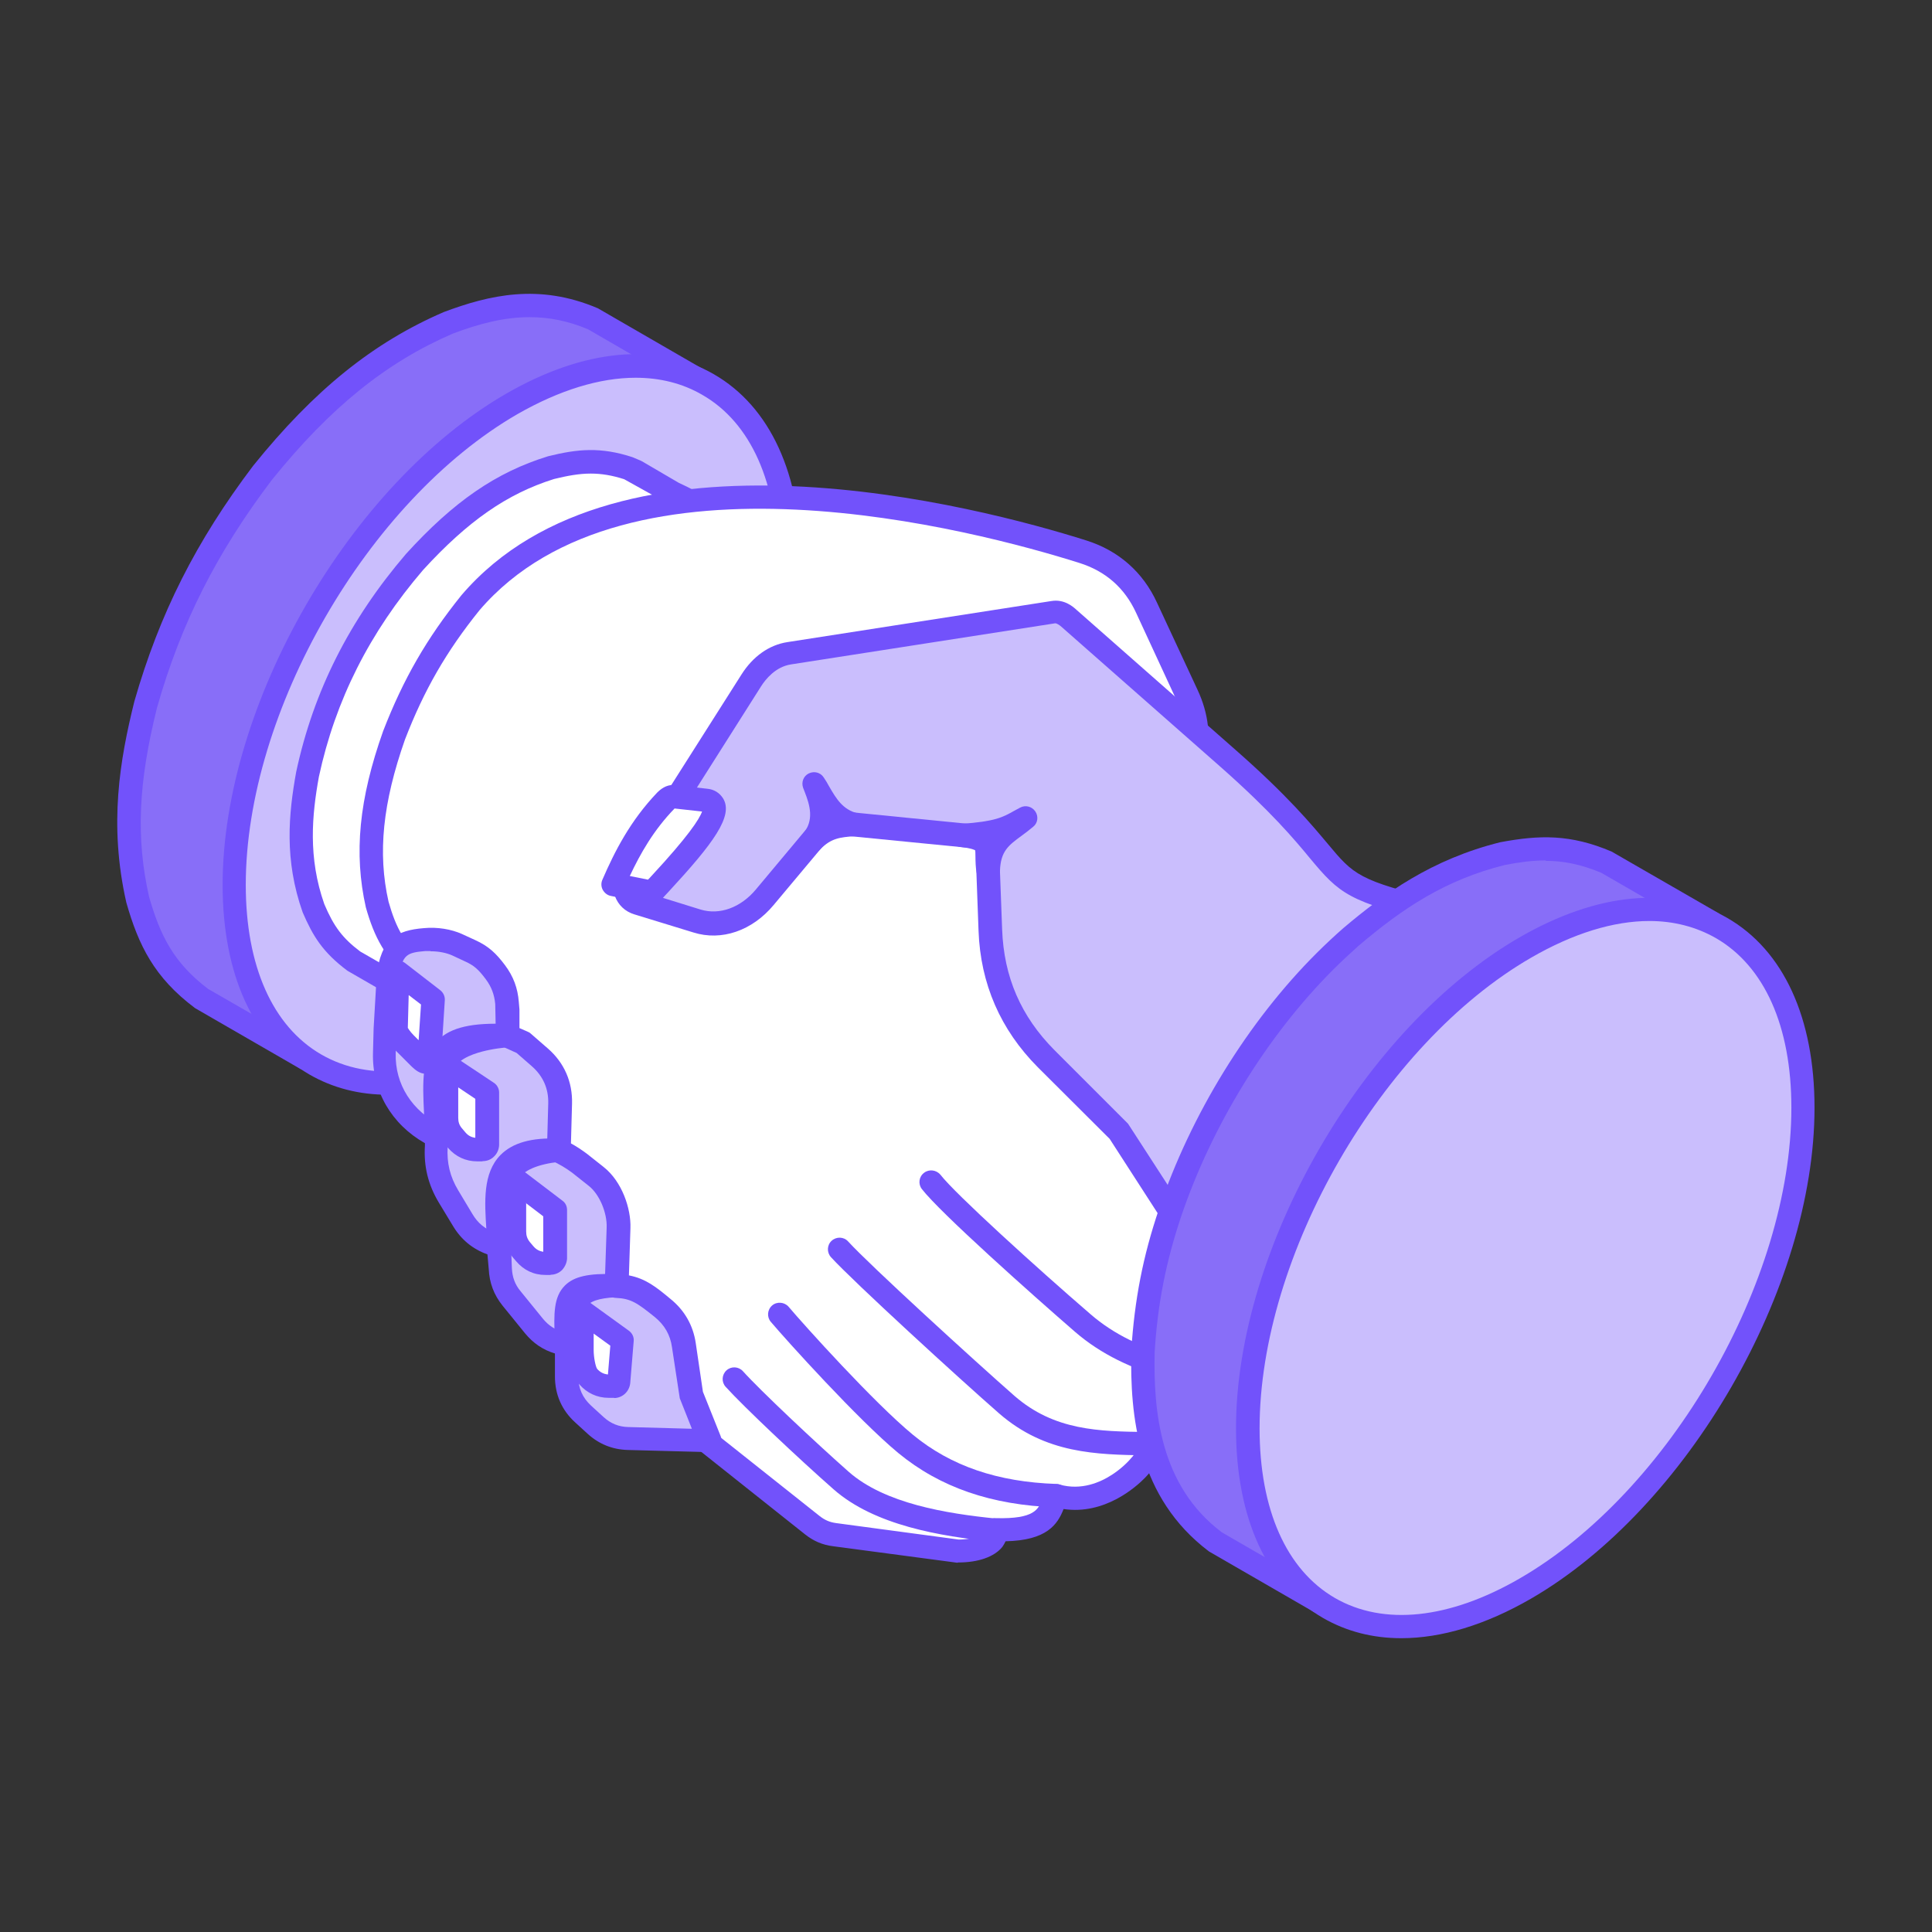 <?xml version="1.0" encoding="UTF-8"?>
<svg xmlns="http://www.w3.org/2000/svg" id="Layer_2" viewBox="0 0 89.3 89.3">
  <rect x="0" y="0" width="89.3" height="89.3" fill="#333333" stroke="none"/>
  <defs>
    <style>.cls-1{fill:none;}.cls-1,.cls-2,.cls-3,.cls-4,.cls-5{stroke-width:0px;}.cls-2{fill:#7252fb;}.cls-2,.cls-3,.cls-4,.cls-5{fill-rule:evenodd;}.cls-3{fill:#886ef8;}.cls-4{fill:#cabefd;}.cls-5{fill:#fff;}</style>
  </defs>
  <rect class="cls-1" width="89.3" height="89.3"></rect>
  <path class="cls-3" d="M27.42,14.74c-2.35-1-4.34-.7-6.67.17-3.59,1.54-6.18,3.93-8.61,6.94-2.56,3.37-4.24,6.62-5.4,10.69-.78,3.11-1.09,5.86-.38,9.02.57,1.98,1.27,3.31,2.93,4.57l1.76,1.02,3.09,1.78,18.09-31.41-4.81-2.78Z"></path>
  <path class="cls-2" d="M24.47,14.66c-1.17,0-2.32.3-3.54.76-3.08,1.33-5.67,3.42-8.37,6.77-2.55,3.37-4.19,6.61-5.3,10.51-.87,3.49-.98,6.03-.37,8.75.51,1.77,1.12,3.04,2.73,4.26l4.33,2.49,17.55-30.48-4.32-2.5c-.95-.4-1.83-.56-2.7-.56h0ZM14.14,49.47c-.09,0-.19-.02-.27-.07l-4.85-2.8c-1.9-1.42-2.62-2.92-3.18-4.88-.82-3.61-.3-6.6.37-9.3,1.16-4.05,2.85-7.4,5.49-10.89,2.83-3.51,5.55-5.7,8.82-7.11,2.09-.78,4.38-1.33,7.09-.18.02,0,.04.02.06.03l4.81,2.78c.26.15.34.48.2.74l-18.09,31.41c-.07.12-.19.21-.33.25-.05.01-.09.02-.14.02Z"></path>
  <path class="cls-4" d="M23.65,48.31c7.09-4.09,12.83-14.04,12.83-22.22s-5.74-11.51-12.83-7.41c-7.09,4.09-12.84,14.05-12.84,22.23s5.75,11.49,12.84,7.4Z"></path>
  <path class="cls-2" d="M23.65,48.31h.01-.01ZM29.38,17.46c-1.66,0-3.52.57-5.46,1.68-6.93,4-12.56,13.76-12.56,21.76,0,3.75,1.24,6.54,3.49,7.84,2.25,1.3,5.28.98,8.54-.9,6.93-4,12.56-13.76,12.56-21.75,0-3.76-1.24-6.55-3.49-7.84-.91-.53-1.95-.79-3.08-.79h0ZM17.92,50.6c-1.32,0-2.53-.31-3.61-.93-2.59-1.5-4.02-4.62-4.02-8.77,0-8.34,5.88-18.53,13.1-22.7,3.6-2.08,7.02-2.4,9.61-.9,2.6,1.5,4.03,4.62,4.03,8.78,0,8.34-5.88,18.52-13.1,22.68h0c-2.11,1.22-4.15,1.83-6.01,1.83Z"></path>
  <path class="cls-5" d="M29.39,21.8l-.34-.14c-1.3-.43-2.25-.37-3.57-.04-2.6.81-4.51,2.38-6.32,4.36-2.48,2.89-4.14,6.07-4.95,9.81-.39,2.17-.47,4.08.27,6.18.46,1.09.89,1.73,1.84,2.45l1.27.73.47.27c1.69,1.18,2.94,1.81,6.85-.45,3.91-2.26,9.24-11.48,9.24-16.01s-1.18-5.3-3.06-6.17l-1.71-.99Z"></path>
  <path class="cls-2" d="M27.3,21.89c-.54,0-1.07.1-1.69.25-2.17.68-3.98,1.94-6.05,4.2-2.48,2.89-4.06,6.03-4.82,9.56-.32,1.77-.51,3.73.25,5.89.44,1.04.85,1.58,1.66,2.19l1.69.97c1.48,1.03,2.51,1.75,6.32-.45,3.77-2.18,8.97-11.18,8.97-15.54s-1.15-4.94-2.75-5.68l-2.03-1.13c-.56-.18-1.05-.26-1.54-.26h0ZM20.74,47.02c-1.16,0-2.01-.49-2.98-1.17l-1.7-.98c-1.15-.86-1.6-1.61-2.07-2.7-.86-2.43-.65-4.55-.3-6.49.8-3.73,2.46-7.02,5.07-10.07,2.21-2.43,4.17-3.78,6.57-4.52,1.37-.34,2.43-.44,3.9.04l.38.16s.04.02.06.03l1.71,1c2,.92,3.33,1.89,3.33,6.64s-5.42,14.11-9.51,16.47c-1.99,1.15-3.36,1.59-4.45,1.59Z"></path>
  <path class="cls-5" d="M37.54,70.49l-7.95-6.31-10.18-19.27c-1.14-.86-1.61-1.77-2-3.12-.61-2.71-.12-5.24.78-7.82.9-2.34,1.96-4.17,3.54-6.12,6.29-7.36,20.32-4.86,28.29-2.35,1.35.43,2.35,1.3,2.95,2.59l1.87,4.03c.47,1.01.58,2,.34,3.09l-1.56,7.06,8.53,19.45-8.94,4.98c.18.6-1.97,3.13-4.39,2.45-.34.51-.12,1.66-2.82,1.58.12.51-.55.98-1.76.98l-5.66-.76c-.4-.06-.72-.19-1.04-.44Z"></path>
  <path class="cls-2" d="M30.02,63.83l7.86,6.24h0c.24.19.47.29.77.33l5.66.76c.76,0,1.13-.26,1.17-.35-.04-.17,0-.32.11-.45.11-.13.31-.2.43-.19,1.81.05,1.98-.42,2.15-.87.06-.15.12-.31.22-.46.13-.19.38-.28.59-.22,1,.28,1.88-.1,2.44-.47.82-.54,1.25-1.22,1.27-1.39-.07-.24.04-.41.26-.54l8.52-4.75-8.33-18.99c-.05-.1-.06-.22-.03-.33l1.56-7.06c.21-.97.12-1.85-.3-2.75l-1.86-4.02c-.53-1.15-1.41-1.92-2.62-2.3-4.78-1.51-20.9-5.79-27.73,2.19-1.53,1.9-2.56,3.69-3.44,5.97-1.03,2.93-1.27,5.25-.76,7.5.34,1.19.74,2.01,1.8,2.81.06.05.11.11.15.18l10.13,19.17h0ZM44.25,72.23h-.02l-5.72-.76c-.49-.06-.91-.24-1.3-.55l-7.94-6.31c-.06-.05-.11-.11-.14-.17l-10.12-19.17c-1.22-.96-1.72-1.99-2.1-3.33-.56-2.49-.32-5,.8-8.15.93-2.4,2.01-4.28,3.62-6.28,7.27-8.5,23.94-4.09,28.88-2.53,1.49.47,2.62,1.46,3.27,2.88l1.87,4.02c.52,1.11.64,2.23.38,3.43l-1.52,6.89,8.46,19.28c.11.26.01.55-.23.69l-8.69,4.84c-.13.52-.59,1.05-.83,1.3-.42.43-1.87,1.72-3.76,1.44-.28.72-.78,1.45-2.68,1.49-.04.09-.09.17-.15.26-.37.46-1.11.72-2.04.72Z"></path>
  <path class="cls-4" d="M60.7,62.34l-5.08-3.99-3.88-6.01-3.39-3.4c-1.64-1.65-2.5-3.62-2.58-5.94l-.16-4.27-7.35-.73-2.91,3.48c-.79.94-1.97,1.47-3.14,1.1l-2.74-.84c-.26-.08-.45-.26-.54-.52-.09-.26-.07-.52.08-.75l5.71-9.01c.41-.64,1-1.14,1.75-1.26l12.21-1.89c.28-.05.51.1.72.28l7.37,6.49c6.41,5.65,3.36,5.54,9.75,7.07,1.93.46,2.98.95,5.85,2.07,4.48,8.87-2.24,15.37-8.8,17.41,0,0-2.32.95-2.88.71Z"></path>
  <path class="cls-2" d="M60.94,61.84c.33.04,1.44-.29,2.44-.71,3.34-1.04,7.46-3.56,9.16-7.56,1.18-2.78,1-5.78-.54-8.93l-1.35-.54c-1.76-.7-2.73-1.08-4.24-1.44-4.09-.98-4.48-1.33-5.87-3-.71-.86-1.79-2.15-4.11-4.2l-7.37-6.49c-.09-.08-.21-.16-.29-.16l-12.21,1.9c-.71.11-1.17.68-1.38,1.01l-5.71,9.01c-.06.09-.07.17-.03.27.03.1.09.16.2.19l2.74.85c.88.27,1.86-.09,2.56-.93l2.91-3.48c.11-.13.29-.21.47-.19l7.35.73c.27.02.47.24.49.51l.16,4.28c.08,2.2.87,4.02,2.42,5.58l3.4,3.4,3.9,6.02,4.91,3.86h0ZM60.95,62.91c-.18,0-.34-.02-.46-.08-.05-.02-.08-.04-.12-.07l-5.08-3.98s-.09-.08-.12-.13l-3.88-6.01-3.32-3.31c-1.73-1.74-2.65-3.86-2.74-6.3l-.14-3.81-6.6-.65-2.73,3.26c-.99,1.19-2.41,1.68-3.71,1.27l-2.74-.84c-.42-.13-.74-.43-.89-.85-.15-.42-.11-.85.13-1.22l5.72-9.01c.53-.84,1.28-1.37,2.12-1.5l12.21-1.9c.6-.1,1.02.28,1.16.41l7.37,6.49c2.39,2.1,3.49,3.43,4.23,4.31,1.21,1.45,1.42,1.71,5.29,2.64,1.58.38,2.57.77,4.38,1.49l1.53.6c.13.05.23.14.29.26,1.75,3.46,1.97,6.92.66,10.01-1.84,4.34-6.26,7.06-9.79,8.16-.73.3-1.98.76-2.79.76Z"></path>
  <path class="cls-2" d="M48.82,69.67h-.02c-2.97-.1-5.35-.92-7.28-2.51-1.86-1.54-5.17-5.21-5.89-6.06-.19-.22-.17-.56.06-.76.22-.19.57-.16.76.06.71.84,3.95,4.44,5.75,5.92,1.75,1.44,3.91,2.18,6.63,2.27.3.01.53.26.52.56,0,.29-.25.52-.54.52Z"></path>
  <path class="cls-2" d="M53.2,67.27h-.24c-2.28-.04-4.63-.07-6.78-1.94-1.81-1.58-6.76-6.11-7.77-7.22-.2-.22-.19-.56.03-.76.22-.2.56-.19.76.03.99,1.09,5.89,5.56,7.69,7.14,1.85,1.61,3.91,1.64,6.09,1.67h.23c.3,0,.54.25.53.54,0,.3-.24.54-.54.54Z"></path>
  <path class="cls-2" d="M58.69,64.53h-.06c-3.19-.35-6.5-.86-8.94-2.97-1.95-1.69-6.24-5.51-7.08-6.6-.18-.23-.14-.57.1-.75.23-.18.57-.14.76.09.68.88,4.46,4.31,6.93,6.44,2.2,1.91,5.2,2.37,8.35,2.71.3.03.51.3.48.59-.03.27-.26.48-.54.48Z"></path>
  <path class="cls-2" d="M45.99,71.26h-.06c-2.45-.25-5.51-.75-7.41-2.43-1.57-1.38-4.14-3.8-4.98-4.73-.2-.22-.18-.56.04-.76.22-.2.56-.18.76.04.79.88,3.35,3.29,4.89,4.65,1.67,1.47,4.52,1.93,6.81,2.16.29.03.51.29.48.59-.03.28-.26.48-.53.48Z"></path>
  <path class="cls-3" d="M79.14,42.66l-4.87-2.81c-1.72-.72-3-.74-4.81-.4-2.81.7-4.83,2-7.02,3.85-.37.33-.85.78-1.2,1.13-3.17,3.16-5.73,7.39-7.16,11.62-.73,2.17-1.11,4.13-1.25,6.39-.07,3.38.46,6.65,3.32,8.81l4.85,2.8,18.14-31.39Z"></path>
  <path class="cls-2" d="M71.44,39.77c-.6,0-1.2.08-1.88.21-2.76.69-4.71,1.99-6.77,3.74-.36.32-.83.76-1.17,1.1-3.05,3.05-5.61,7.21-7.03,11.42-.7,2.09-1.08,4.02-1.22,6.25-.06,2.74.24,6.18,3.11,8.34l4.33,2.5,17.6-30.45-4.4-2.54c-.94-.39-1.74-.55-2.56-.55h0ZM61,74.58c-.09,0-.18-.02-.27-.07l-4.85-2.8c-3.31-2.5-3.65-6.27-3.59-9.29.15-2.35.54-4.36,1.28-6.54,1.47-4.36,4.12-8.67,7.29-11.83.36-.36.85-.82,1.23-1.15,1.89-1.6,4.08-3.18,7.25-3.97,1.82-.34,3.24-.38,5.15.43l4.93,2.84c.12.07.21.19.25.32.03.14.01.29-.05.41l-18.15,31.38c-.1.17-.28.27-.47.27Z"></path>
  <path class="cls-4" d="M70.51,73.42c7.09-4.09,12.83-14.03,12.83-22.22s-5.74-11.5-12.83-7.41c-7.08,4.09-12.83,14.05-12.83,22.23s5.75,11.5,12.83,7.4Z"></path>
  <path class="cls-2" d="M76.24,42.57c-1.66,0-3.52.57-5.46,1.69-6.93,4-12.56,13.76-12.56,21.76,0,3.76,1.24,6.54,3.48,7.84,2.25,1.3,5.29.98,8.54-.9,6.93-4,12.56-13.76,12.56-21.76,0-3.76-1.24-6.54-3.49-7.84-.91-.52-1.95-.79-3.07-.79h0ZM64.77,75.72c-1.32,0-2.53-.31-3.61-.93-2.6-1.5-4.03-4.62-4.03-8.77,0-8.34,5.88-18.52,13.1-22.69,3.6-2.08,7.02-2.4,9.61-.9,2.6,1.5,4.03,4.62,4.03,8.77,0,8.34-5.88,18.51-13.1,22.69-2.11,1.22-4.15,1.83-6,1.83Z"></path>
  <path class="cls-4" d="M32.77,66.59l-3.75-.11c-.58-.02-1.07-.21-1.49-.6l-.58-.53c-.51-.46-.76-1.04-.76-1.73v-1.47l-.32-.09c-.49-.13-.87-.38-1.19-.77l-1.04-1.28c-.33-.41-.5-.85-.51-1.38l-.04-1.03-.38-.13c-.57-.2-1-.55-1.32-1.08l-.66-1.09c-.44-.72-.62-1.47-.57-2.31l.03-.47c-1.43-.69-2.48-2.06-2.43-3.85l.03-1.14.13-2.4c.14-1.33.62-1.61,1.69-1.7.49-.04,1.05.02,1.5.22l.6.28c.51.23.79.49,1.17,1,.32.43.49.88.54,1.41l.03.36v1.16s.72.32.72.32l.77.67c.64.56.96,1.3.94,2.15l-.06,2.16c.34.17.62.32.95.58l.77.61c.66.52,1.06,1.56,1.03,2.38l-.09,2.68c.9.04,1.31.35,2.13,1.02.56.45.88,1.02.99,1.73l.33,2.24.86,2.18Z"></path>
  <path class="cls-2" d="M19.89,43.96c-.08,0-.16,0-.24,0-.82.07-1.08.15-1.2,1.23l-.16,3.49c-.04,1.44.76,2.69,2.13,3.35.19.1.32.3.3.52l-.03.47c-.04.74.11,1.37.49,2l.66,1.1c.25.42.58.69,1.04.85l.38.14c.21.07.35.27.36.49l.04,1.02c.02.41.14.75.4,1.06l1.04,1.28c.25.3.53.49.91.6l.32.09c.24.06.4.28.4.52v1.47c0,.53.2.97.59,1.33l.58.53c.33.3.7.45,1.14.46l2.94.08-.56-1.41-.36-2.36c-.08-.57-.34-1.02-.79-1.39-.81-.65-1.1-.86-1.81-.89-.3-.01-.52-.26-.51-.56l.09-2.68c.03-.7-.34-1.56-.83-1.94l-.77-.61c-.3-.22-.54-.36-.87-.52-.19-.1-.3-.29-.29-.5l.06-2.17c.02-.69-.24-1.27-.75-1.72l-.71-.62-.64-.29c-.19-.09-.32-.28-.32-.49l-.03-1.48c-.04-.43-.17-.79-.43-1.14-.35-.47-.56-.65-.96-.83l-.6-.28c-.27-.12-.62-.19-.98-.19h0ZM32.77,67.12h0l-3.76-.1c-.7-.02-1.32-.27-1.84-.74l-.58-.53c-.62-.56-.94-1.29-.94-2.13v-1.06c-.56-.17-1.01-.48-1.38-.93l-1.04-1.28c-.4-.5-.61-1.05-.64-1.7l-.06-.67c-.69-.25-1.21-.68-1.59-1.31l-.66-1.09c-.49-.82-.7-1.67-.64-2.62v-.12c-1.55-.88-2.45-2.42-2.4-4.18l.03-1.14.14-2.41c.18-1.72.94-2.11,2.18-2.21.63-.06,1.27.05,1.76.27l.61.28c.64.29.98.63,1.38,1.16.39.52.59,1.06.64,1.7l.03.35v.86s.41.18.41.18c.05.02.09.05.13.09l.77.67c.76.66,1.15,1.55,1.12,2.56l-.05,1.83c.24.13.47.28.74.48l.77.61c.85.67,1.27,1.92,1.24,2.82l-.07,2.19c.77.15,1.25.53,1.91,1.08.66.53,1.06,1.23,1.18,2.06l.33,2.24.82,2.05c.06.17.05.36-.06.5-.1.15-.26.23-.44.23Z"></path>
  <path class="cls-5" d="M18.38,44.92l1.63,1.26-.18,2.81c0,.07-.09.09-.16.09-.07,0-.21-.13-.26-.18l-.67-.67c-.21-.2-.43-.44-.43-.73l.07-2.58Z"></path>
  <path class="cls-2" d="M18.89,46l-.04,1.51s.09.16.27.34l.23.23.11-1.65-.56-.43h0ZM19.67,49.63c-.26,0-.46-.16-.64-.33l-.67-.67c-.22-.22-.6-.6-.58-1.13l.07-2.58c0-.2.13-.38.31-.47.18-.09.4-.06.56.06l1.63,1.26c.14.11.22.28.21.46l-.18,2.81c-.02.27-.23.57-.66.6h-.03Z"></path>
  <path class="cls-5" d="M20.65,49.26l1.88,1.25v2.42c-.01.06-.03.11-.08.15-.04.04-.09.06-.15.06h-.24c-.38,0-.7-.15-.95-.43l-.17-.2c-.21-.24-.31-.52-.31-.84l.02-2.41Z"></path>
  <path class="cls-2" d="M21.18,50.26v1.41c0,.19.05.34.17.48l.17.2c.12.14.27.22.45.24v-1.8s-.79-.53-.79-.53h0ZM22.3,52.61h0,0ZM21.97,52.93h0ZM22.3,53.68h-.24c-.54,0-1-.22-1.35-.62l-.17-.2c-.3-.34-.45-.75-.44-1.2v-2.41c.02-.2.13-.38.3-.48.17-.09.39-.08.55.03l1.88,1.25c.15.1.24.27.24.45v2.43c-.01.2-.09.39-.24.53-.14.14-.32.21-.53.21Z"></path>
  <path class="cls-5" d="M23.79,54.51l1.88,1.43v2.24c-.01.05-.04.11-.08.15-.04.04-.09.06-.15.06h-.23c-.38,0-.7-.16-.94-.44l-.17-.2c-.21-.24-.31-.52-.31-.84v-2.4Z"></path>
  <path class="cls-2" d="M24.32,55.59v1.33c0,.19.05.34.17.49l.17.2c.13.15.27.22.45.25v-1.64s-.8-.61-.8-.61h0ZM25.44,57.85h0,0ZM25.12,58.18h0s0,0,0,0h0ZM25.45,58.93h-.24c-.54,0-1-.22-1.35-.63l-.17-.2c-.3-.34-.45-.74-.44-1.2v-2.41c.01-.2.13-.39.31-.48.18-.09.4-.07.56.06l1.88,1.43c.14.1.21.26.21.43v2.24c-.01.19-.09.38-.23.53-.14.14-.33.22-.53.22Z"></path>
  <path class="cls-5" d="M26.89,60.58l1.88,1.35-.16,1.94c-.01.11-.1.2-.22.19h-.25c-.38,0-.7-.15-.95-.43h0c-.21-.25-.28-.91-.28-1.23v-1.83Z"></path>
  <path class="cls-2" d="M27.44,61.64v.76c0,.35.09.77.16.87.14.16.3.24.5.26l.11-1.33-.77-.56h0ZM28.39,64.61h-.26c-.53,0-1-.22-1.35-.62-.41-.47-.42-1.46-.43-1.58v-1.82c-.01-.21.1-.39.28-.48.18-.09.4-.08.56.04l1.88,1.36c.15.11.24.29.22.48l-.16,1.94c-.04.39-.36.69-.75.69Z"></path>
  <path class="cls-4" d="M23.44,47.88c-.38.04-.69.08-.95.13-.63.14-1.43.37-1.82.89-.39.51-.43,2.88-.5,3.62-.08-3.14-.7-4.84,3.27-4.65Z"></path>
  <path class="cls-2" d="M20.18,53.06h-.02c-.29-.01-.52-.24-.52-.53,0-.38-.03-.73-.04-1.06-.07-1.47-.12-2.63.64-3.39.6-.6,1.6-.82,3.23-.75.28.01.5.24.51.52,0,.28-.2.52-.48.55-.36.04-.65.08-.89.13-.29.06-1.17.25-1.51.7-.22.32-.32,2.08-.35,2.74-.01.25-.03.45-.04.6-.02.28-.26.49-.54.49Z"></path>
  <path class="cls-5" d="M31.17,36.82l1.49.17c.13.01.24.08.31.2.44.71-2.33,3.49-2.82,4.06l-1.81-.37c.61-1.4,1.3-2.7,2.44-3.88.11-.12.24-.2.4-.19Z"></path>
  <path class="cls-2" d="M31.11,37.36h0,0ZM29.11,40.49l.84.17c.05-.05.11-.11.17-.18,1.68-1.81,2.21-2.62,2.33-2.97l-1.27-.14c-.97,1-1.58,2.08-2.07,3.12h0ZM30.15,41.79s-.07,0-.11-.01l-1.81-.37c-.16-.03-.29-.14-.37-.28-.08-.15-.08-.32-.02-.46.58-1.34,1.3-2.74,2.54-4.04.26-.26.54-.38.84-.34h0l1.49.17c.3.03.55.19.71.44.5.81-.45,2.08-2.51,4.31-.16.17-.29.31-.36.4-.1.12-.25.19-.41.19Z"></path>
  <path class="cls-4" d="M25.81,53.18c-.87.09-1.95.36-2.34,1.13-.26.52-.32,2.6-.39,3.3-.09-2.28-.72-4.59,2.73-4.43Z"></path>
  <path class="cls-2" d="M23.07,58.15h-.02c-.28,0-.51-.23-.52-.52-.01-.27-.03-.54-.05-.81-.08-1.27-.17-2.59.65-3.43.56-.57,1.45-.82,2.7-.76.28.01.51.24.51.52,0,.28-.2.52-.48.55-1.01.11-1.69.4-1.92.84-.15.28-.24,1.65-.28,2.32-.02.32-.04.61-.06.79-.03.27-.26.48-.53.48Z"></path>
  <path class="cls-4" d="M28.41,59.44c-2.09.14-2.11,1.02-2.24,2.79-.05-2.17-.24-2.88,2.24-2.79Z"></path>
  <path class="cls-2" d="M26.17,62.7h0c-.29,0-.53-.17-.53-.46v-.4c-.04-1.1-.06-1.89.47-2.42.42-.42,1.09-.57,2.33-.53.28.01.51.25.52.53,0,.29-.22.53-.51.54-1.57.1-1.6.5-1.73,2.17,0,.02,0,.04,0,.06h0c-.06.26-.28.49-.53.49Z"></path>
  <path class="cls-4" d="M37.63,36.24c.16.45.77,1.62-.09,2.65.66-.69,1.25-.77,1.97-.76-1.11-.28-1.44-1.23-1.88-1.89Z"></path>
  <path class="cls-2" d="M37.54,39.43c-.13,0-.26-.05-.36-.14-.22-.19-.24-.52-.06-.75.52-.63.32-1.31.07-1.95l-.07-.18c-.09-.26.02-.54.26-.66.25-.12.54-.05.69.18.09.13.18.28.26.43.32.55.62,1.06,1.3,1.23.26.07.44.32.4.59-.03.27-.26.47-.53.47h0c-.67.05-1.08.09-1.58.6-.1.12-.25.17-.39.17Z"></path>
  <path class="cls-4" d="M47.39,37.8c-.75.4-1.02.66-2.94.81,1.55.16,1.04.68,1.22,1.62.05-1.49.93-1.75,1.73-2.43Z"></path>
  <path class="cls-2" d="M45.67,40.77c-.26,0-.48-.18-.53-.44-.05-.27-.05-.51-.05-.72,0-.11,0-.27-.02-.31h0s-.13-.09-.66-.15c-.28-.02-.49-.26-.49-.54,0-.28.22-.51.5-.53,1.58-.11,1.92-.3,2.47-.61l.26-.14c.24-.13.54-.06.7.17.16.23.12.54-.09.71-.18.15-.36.29-.54.42-.6.44-.97.71-1,1.62,0,.27-.22.5-.5.52h-.04Z"></path>
</svg>